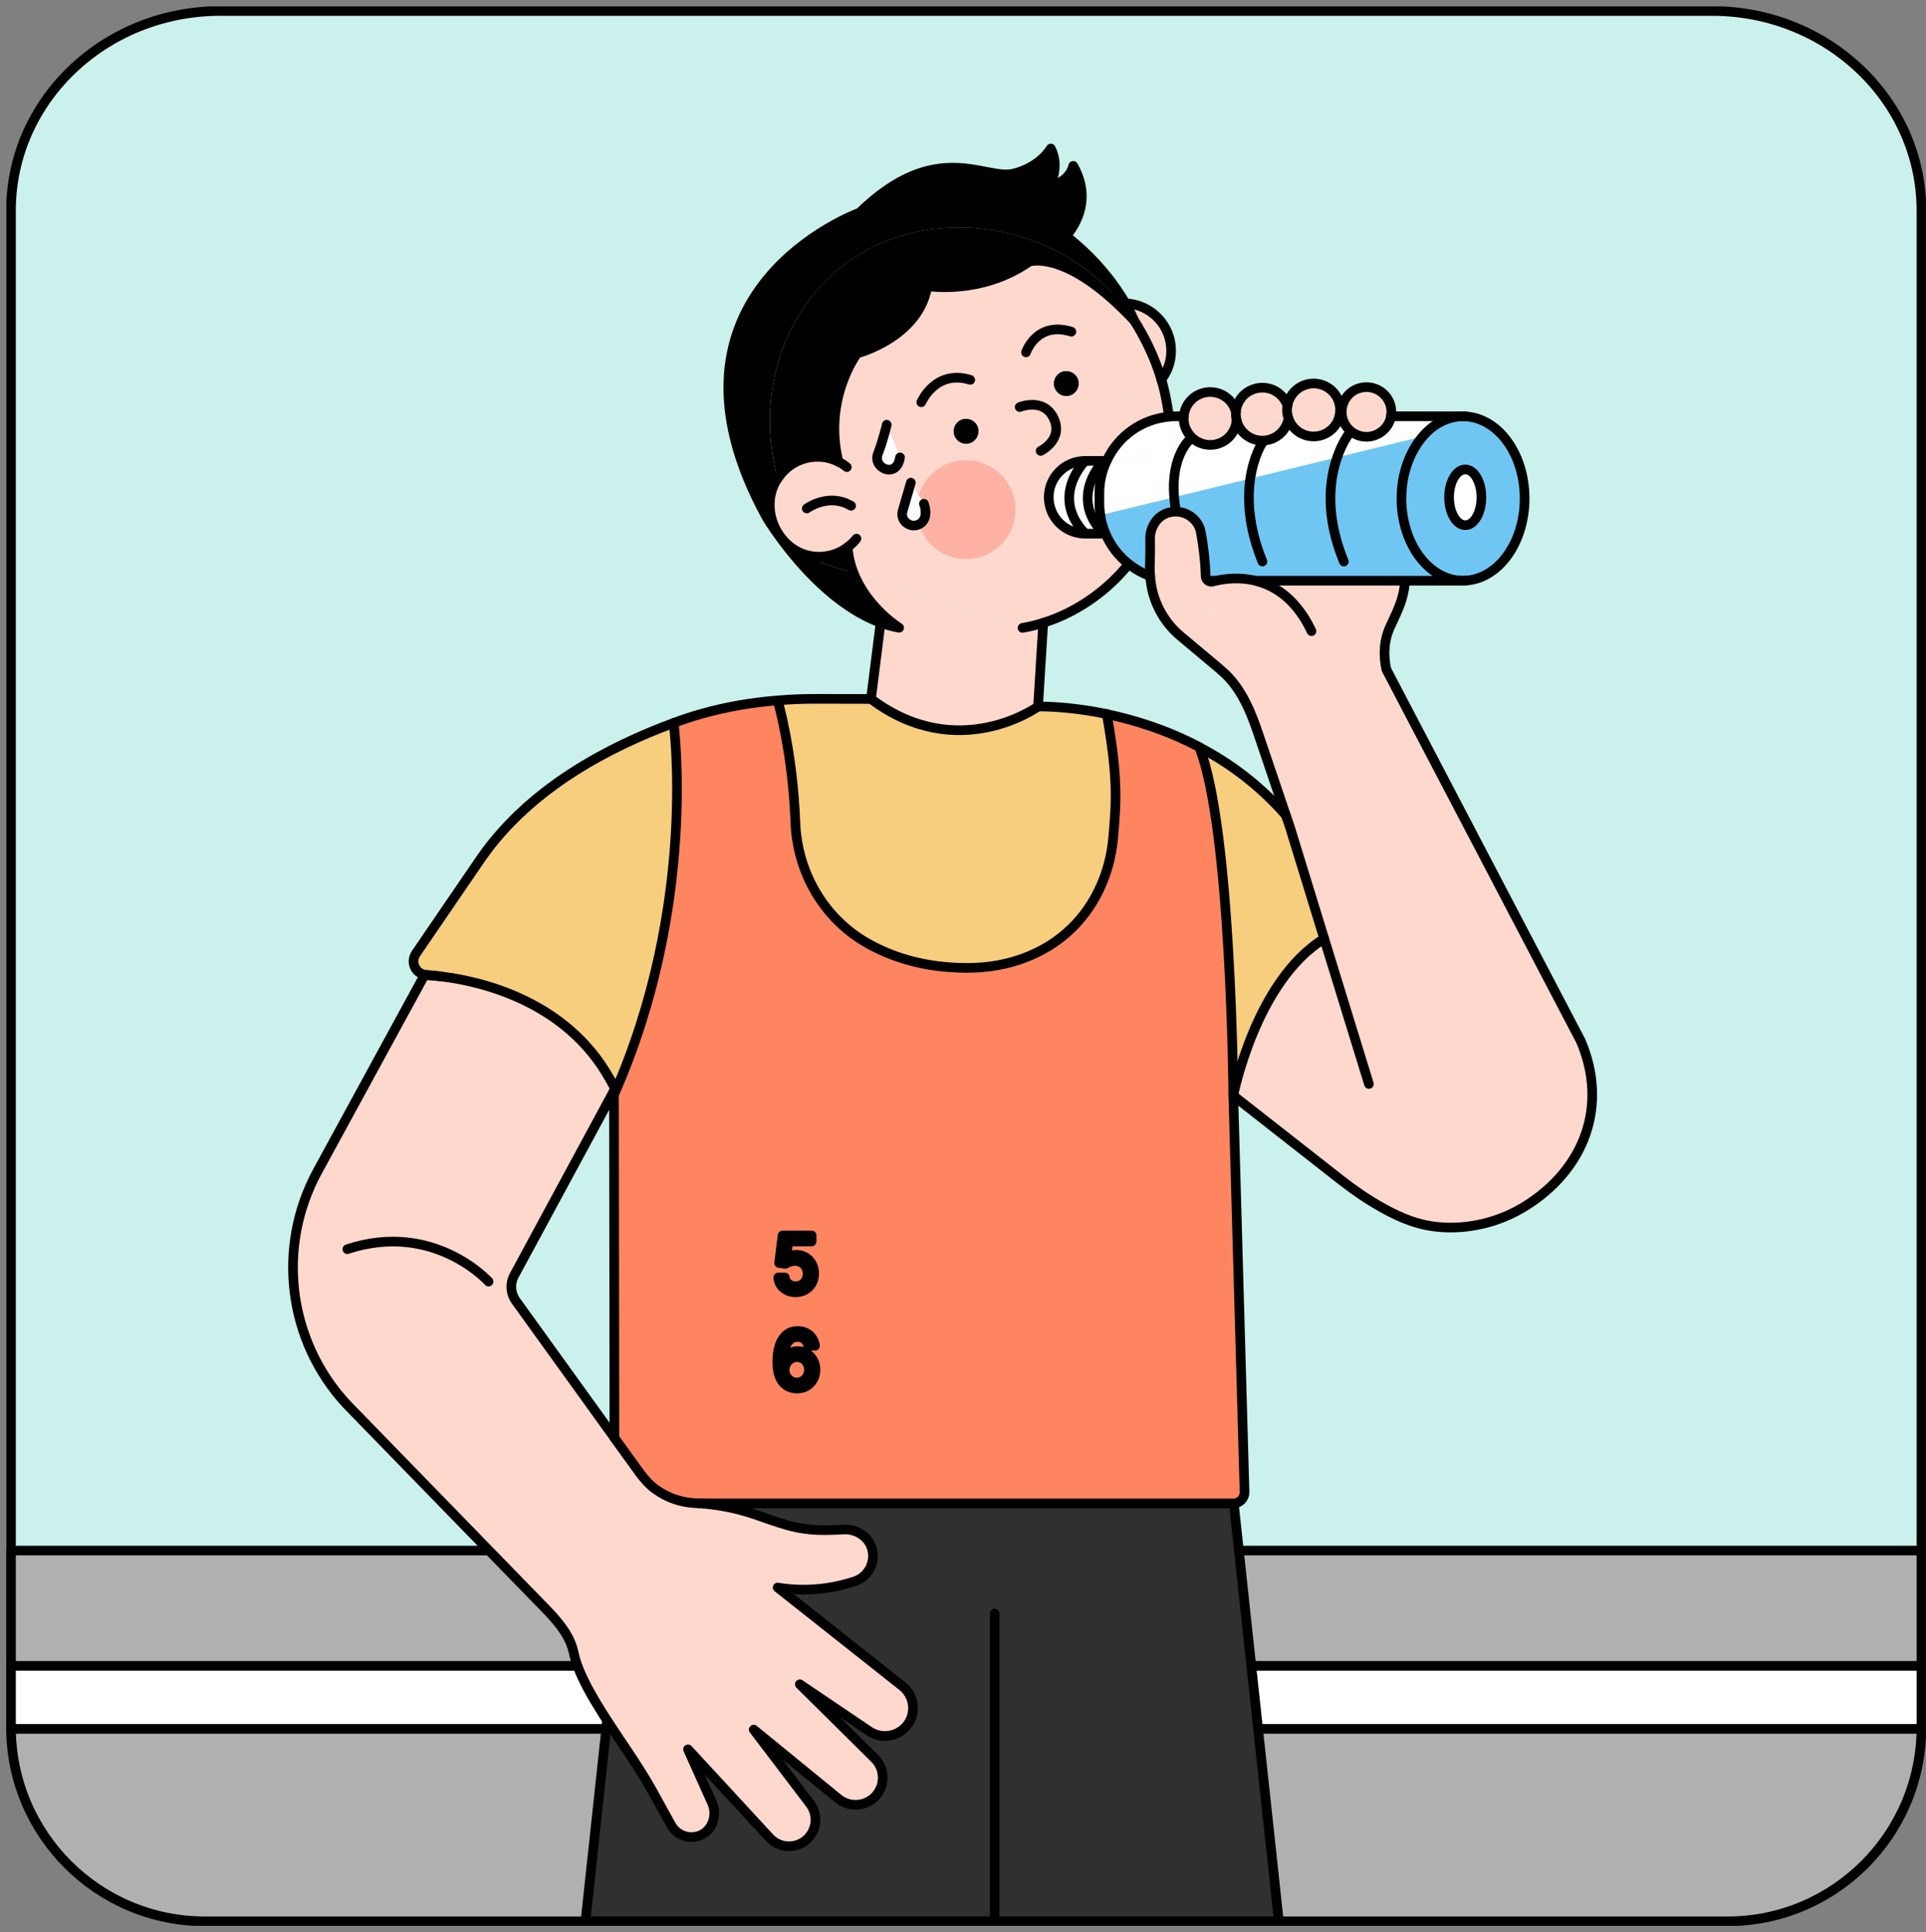 <svg width="300" height="301" viewBox="0 0 300 301" fill="none" xmlns="http://www.w3.org/2000/svg">
<rect x="0" y="0" width="300" height="301" fill="#808080" stroke="none"/>
<g clip-path="url(#clip0_102_7296)">
<path d="M299.287 40.689V268.18C299.287 285.364 284.693 299.287 266.687 299.287H34.313C16.316 299.287 1.713 285.364 1.713 268.18V32.801C1.713 15.636 16.306 1.713 34.313 1.713H266.687C284.684 1.713 299.287 15.636 299.287 32.801V40.689Z" fill="#CAF1EB"/>
<path d="M299.287 40.689V268.18C299.287 285.364 284.693 299.287 266.687 299.287H34.313C16.316 299.287 1.713 285.364 1.713 268.18V32.801C1.713 15.636 16.306 1.713 34.313 1.713H266.687C284.684 1.713 299.287 15.636 299.287 32.801V40.689Z" stroke="black" stroke-width="1.5" stroke-linecap="round" stroke-linejoin="round"/>
<path d="M1.713 241.54H299.287V269.083C299.287 285.763 285.739 299.297 269.064 299.297H31.936C15.251 299.297 1.713 285.753 1.713 269.083V241.54Z" fill="#B0B0B0" stroke="black" stroke-width="1.5" stroke-linecap="round" stroke-linejoin="round"/>
<path d="M299.287 259.503H1.713V269.321H299.287V259.503Z" fill="white" stroke="black" stroke-width="1.5" stroke-linecap="round" stroke-linejoin="round"/>
<path d="M199.196 299.287H91.194L98.211 234.193H192.179L199.196 299.287Z" fill="#303030" stroke="black" stroke-width="1.5" stroke-linecap="round" stroke-linejoin="round"/>
<path d="M154.93 251.358V299.287" stroke="black" stroke-width="1.5" stroke-linecap="round" stroke-linejoin="round"/>
<path d="M186.798 116.39C191.818 128.945 192.093 170.677 192.093 170.677L193.843 232.435C193.843 233.414 193.073 234.184 192.103 234.184H108.991C108.763 234.165 108.554 234.165 108.345 234.146C106.101 234.06 103.962 233.3 102.175 232.026C101.176 231.323 100.368 230.392 99.646 229.432L95.7 223.967V223.948L95.634 170.554C108.782 140.853 104.932 112.616 104.932 112.616C106.339 112.094 107.755 111.637 109.21 111.21C113.098 110.107 117.101 109.423 121.132 109.109C121.132 109.109 123.48 117.083 123.889 128.127C124.174 135.74 128.167 142.821 134.727 146.708C138.673 149.036 143.883 150.775 150.671 150.775C157.459 150.775 162.593 148.371 165.996 145.444C170.36 141.69 172.889 136.244 173.393 130.503C173.916 124.649 174.125 121.056 172.395 111.219C176.625 112.113 181.693 113.652 186.807 116.352V116.371L186.798 116.39Z" fill="#FF8561"/>
<path d="M135.668 108.881C149.254 119.098 161.69 110.06 161.69 110.06C161.69 110.06 166.11 109.917 172.385 111.238C174.125 121.075 173.906 124.668 173.383 130.522C172.88 136.253 170.351 141.709 165.987 145.463C162.583 148.39 157.659 150.795 150.661 150.795C143.664 150.795 138.663 149.055 134.718 146.727C128.158 142.84 124.165 135.75 123.88 128.146C123.48 117.102 121.123 109.128 121.123 109.128C123.138 108.957 125.173 108.881 127.207 108.881L135.659 108.9L135.668 108.881Z" fill="#F7CD7E"/>
<path d="M230.75 77.47C230.75 79.875 229.628 81.814 228.24 81.814V73.117C229.628 73.117 230.75 75.066 230.75 77.461V77.47Z" fill="white"/>
<path d="M228.24 90.443V90.462H227.888C228.012 90.462 228.116 90.462 228.24 90.443Z" fill="white"/>
<path d="M228.24 64.868C228.116 64.849 228.012 64.849 227.888 64.849H228.24V64.868Z" fill="white"/>
<path d="M228.24 81.823C226.852 81.823 225.711 79.875 225.711 77.48C225.711 75.085 226.852 73.136 228.24 73.136V81.832V81.823Z" fill="white"/>
<path d="M224.465 191.178C224.941 191.216 225.416 191.235 225.901 191.235C225.426 191.235 224.941 191.216 224.465 191.178Z" fill="#FFD8CD"/>
<path d="M224.466 191.178C219.712 190.883 215.063 189.039 211.317 185.741L208.864 183.812C210.88 185.39 212.981 186.844 215.215 188.089C218.409 189.876 221.195 190.95 224.475 191.178H224.466Z" fill="#FFD8CD"/>
<path d="M214.968 64.849H216.651C216.613 65.077 216.565 65.324 216.479 65.552C215.985 65.267 215.5 65.048 214.968 64.849Z" fill="#FFD8CD"/>
<path d="M210.547 64.222L208.988 64.345C208.921 62.853 209.72 61.399 211.146 60.696C213.076 59.764 215.386 60.553 216.337 62.482C216.708 63.233 216.793 64.06 216.651 64.849H214.968C213.599 64.326 212.106 64.098 210.547 64.222Z" fill="#FFD8CD"/>
<path d="M221.594 68.004L208.284 71.245C209.14 68.755 210.214 67.443 210.214 67.443L210.404 67.177C211.526 68.09 213.142 68.337 214.521 67.652C215.453 67.196 216.118 66.445 216.47 65.552C216.555 65.324 216.612 65.077 216.641 64.849H227.878C225.454 64.849 223.248 66.037 221.585 68.004H221.594Z" fill="white"/>
<path d="M209.035 64.849H214.958C215.481 65.039 215.975 65.267 216.47 65.552C216.118 66.445 215.452 67.196 214.521 67.652C213.133 68.337 211.526 68.09 210.404 67.177C209.986 66.826 209.615 66.388 209.368 65.866C209.206 65.552 209.083 65.2 209.035 64.849Z" fill="#FFD8CD"/>
<path d="M214.968 64.849H209.045C209.007 64.687 208.988 64.516 208.988 64.345L210.547 64.221C212.106 64.098 213.599 64.326 214.968 64.849Z" fill="#FFD8CD"/>
<path d="M202.323 64.849L208.722 64.355C208.703 64.516 208.665 64.668 208.636 64.849H202.323Z" fill="#FFD8CD"/>
<path d="M200.726 64.849H202.323L200.726 64.972V64.849Z" fill="#FFD8CD"/>
<path d="M202.324 64.849H200.726C200.793 64.307 200.726 63.746 200.555 63.204C200.764 61.94 201.572 60.781 202.818 60.173C204.871 59.175 207.343 60.03 208.342 62.064C208.693 62.796 208.836 63.604 208.731 64.364L202.333 64.858L202.324 64.849Z" fill="#FFD8CD"/>
<path d="M200.726 64.972L202.323 64.849H208.636C208.351 66.008 207.581 67.025 206.431 67.586C204.377 68.584 201.905 67.728 200.907 65.695C200.821 65.523 200.764 65.343 200.698 65.191C200.717 65.134 200.736 65.067 200.736 64.982L200.726 64.972Z" fill="#FFD8CD"/>
<path d="M200.726 64.972C200.726 65.058 200.707 65.134 200.688 65.181C200.669 65.115 200.65 65.058 200.631 64.972H200.716H200.726Z" fill="#FFD8CD"/>
<path d="M200.546 63.205C200.717 63.746 200.793 64.307 200.717 64.849H200.593C200.451 64.307 200.432 63.727 200.536 63.205H200.546Z" fill="#FFD8CD"/>
<path d="M200.726 64.849V64.972H200.641C200.641 64.972 200.622 64.887 200.603 64.849H200.726Z" fill="#FFD8CD"/>
<path d="M196.638 68.935L196.619 68.641C197.237 68.641 197.845 68.498 198.425 68.223C199.671 67.605 200.479 66.455 200.688 65.191C200.754 65.352 200.811 65.523 200.897 65.695C201.895 67.728 204.367 68.584 206.421 67.586C207.581 67.025 208.351 66.008 208.626 64.849H209.026C209.083 65.2 209.197 65.552 209.358 65.866C209.606 66.388 209.976 66.826 210.395 67.177L210.204 67.443C210.204 67.443 209.13 68.755 208.275 71.245L194.736 74.562C195.278 70.931 196.628 68.935 196.628 68.935H196.638Z" fill="white"/>
<path d="M192.502 64.164C192.626 62.758 193.453 61.446 194.813 60.8C196.866 59.802 199.338 60.638 200.336 62.691C200.422 62.862 200.498 63.024 200.545 63.195C200.441 63.718 200.46 64.297 200.603 64.839H192.626C192.607 64.63 192.569 64.402 192.521 64.174L192.502 64.155V64.164Z" fill="#FFD8CD"/>
<path d="M179.563 92.287C181.636 94.34 184.545 95.5 187.663 95.252L201.601 94.178C199.728 92.059 197.598 90.966 195.621 90.462H218.837V90.757C218.609 93.209 217.906 94.72 216.594 97.505C215.576 99.605 215.434 102.01 215.947 104.291L246.227 162.162C250.525 172.207 246.845 182.13 237.566 187.899C233.973 190.123 229.923 191.225 225.901 191.225C225.407 191.225 224.941 191.206 224.466 191.168C221.186 190.94 218.4 189.876 215.206 188.079C212.981 186.834 210.87 185.38 208.855 183.802L192.094 170.668C192.094 170.668 195.564 152.79 206.259 146.233L200.897 128.774L200.279 126.968L196.277 115.154C195.117 111.647 193.643 107.513 190.649 104.795C190.335 104.51 190.031 104.234 189.736 103.987L183.917 99.111C181.759 97.324 180.267 94.92 179.554 92.278L179.563 92.287Z" fill="#FFD8CD"/>
<path d="M195.621 90.462H189.27C190.725 90.13 193.073 89.816 195.621 90.462Z" fill="#FFD8CD"/>
<path d="M196.619 68.641C195.098 68.641 193.624 67.785 192.902 66.312C192.797 66.084 192.712 65.837 192.636 65.59L200.631 64.972C200.65 65.058 200.669 65.115 200.688 65.181C200.479 66.445 199.671 67.605 198.426 68.213C197.846 68.498 197.237 68.631 196.619 68.631V68.641Z" fill="#FFD8CD"/>
<path d="M192.626 64.849H200.602C200.602 64.849 200.622 64.934 200.641 64.972L192.645 65.59C192.645 65.59 192.626 65.552 192.626 65.523V65.504C192.645 65.295 192.645 65.086 192.626 64.858V64.849Z" fill="#FFD8CD"/>
<path d="M192.626 65.514C192.626 65.514 192.626 65.572 192.645 65.581H192.607C192.607 65.581 192.626 65.543 192.626 65.514Z" fill="white"/>
<path d="M192.626 65.495C192.569 65.286 192.54 65.077 192.521 64.849H192.626C192.645 65.077 192.645 65.286 192.626 65.495Z" fill="#FFD8CD"/>
<path d="M192.522 64.183C192.579 64.411 192.607 64.639 192.626 64.849H192.522C192.503 64.621 192.503 64.392 192.522 64.183Z" fill="#FFD8CD"/>
<path d="M192.093 170.677C192.093 170.677 191.808 128.935 186.798 116.39C191.466 118.823 196.143 122.244 200.279 126.977L200.897 128.783L206.259 146.242C195.563 152.8 192.093 170.677 192.093 170.677Z" fill="#F7CD7E"/>
<path d="M192.521 64.849H184.402C184.507 63.442 185.353 62.149 186.703 61.484C188.757 60.486 191.228 61.342 192.227 63.376C192.35 63.642 192.436 63.898 192.512 64.164L192.531 64.183C192.512 64.392 192.512 64.621 192.531 64.849H192.521Z" fill="#FFD8CD"/>
<path d="M185.429 66.151L192.597 65.59C192.474 66.959 191.637 68.251 190.297 68.907C188.262 69.905 185.79 69.05 184.792 66.997C184.668 66.769 184.583 66.502 184.507 66.265C184.802 66.208 185.106 66.179 185.42 66.16L185.429 66.151Z" fill="#FFD8CD"/>
<path d="M184.402 64.849H192.522C192.541 65.077 192.579 65.286 192.626 65.495V65.514C192.626 65.514 192.626 65.571 192.607 65.58L185.439 66.141C185.125 66.16 184.821 66.198 184.526 66.246C184.402 65.77 184.355 65.295 184.402 64.839V64.849Z" fill="#FFD8CD"/>
<path d="M187.663 95.243C184.545 95.49 181.626 94.331 179.563 92.278C179.354 91.432 179.212 90.595 179.164 89.721C180.429 90.196 181.817 90.453 183.252 90.453H188.234C188.424 90.576 188.633 90.614 188.861 90.557C188.985 90.519 189.09 90.491 189.232 90.453H195.63C197.608 90.957 199.738 92.049 201.61 94.169L187.673 95.243H187.663Z" fill="#FFD8CD"/>
<path d="M181.455 76.406C182.311 72.728 182.558 68.831 182.073 64.925C182.463 64.868 182.843 64.858 183.252 64.858H184.412C184.355 65.314 184.412 65.79 184.535 66.265C184.602 66.512 184.697 66.769 184.821 66.997C185.819 69.049 188.291 69.905 190.325 68.907C191.656 68.261 192.502 66.959 192.626 65.59H192.664C192.73 65.837 192.826 66.084 192.93 66.312C193.653 67.785 195.126 68.641 196.647 68.641L196.666 68.935C196.666 68.935 195.316 70.931 194.775 74.562L182.919 77.451L181.075 77.907C181.236 77.413 181.36 76.909 181.474 76.396L181.455 76.406Z" fill="white"/>
<path d="M172.385 71.796C174.106 68.023 177.747 65.324 182.064 64.925C182.558 68.831 182.311 72.728 181.446 76.406C181.322 76.909 181.198 77.423 181.046 77.917L179.154 78.373V71.796H172.385Z" fill="white"/>
<path d="M180.913 80.36C181.084 80.217 181.284 80.112 181.493 80.027C181.512 80.008 181.55 80.008 181.56 79.989C181.731 79.922 181.912 79.846 182.102 79.818C182.102 79.818 182.114 79.811 182.14 79.799C182.301 79.761 182.472 79.732 182.634 79.713C182.796 79.694 182.948 79.675 183.109 79.675H183.176C183.176 79.675 183.233 79.675 183.262 79.694C183.423 79.675 183.575 79.694 183.737 79.732C185.03 79.922 186.161 80.768 186.722 81.909C186.884 82.241 186.988 82.612 187.055 82.983C187.388 84.826 187.72 87.26 187.787 89.75C187.806 90.082 187.977 90.348 188.224 90.472H183.243C181.807 90.472 180.419 90.206 179.154 89.74C179.097 89.284 179.088 88.828 179.097 88.353C179.135 86.917 179.164 85.368 179.135 83.886V83.762C179.135 83.591 179.154 83.41 179.174 83.239C179.335 82.26 179.791 81.348 180.505 80.683C180.524 80.683 180.524 80.664 180.524 80.664C180.647 80.578 180.771 80.474 180.894 80.379H180.913V80.36Z" fill="#FFD8CD"/>
<path d="M180.504 80.664C179.782 81.329 179.325 82.241 179.173 83.22C179.192 82.926 179.259 82.64 179.344 82.365C179.344 82.346 179.363 82.327 179.363 82.308C179.43 82.118 179.525 81.937 179.611 81.766C179.858 81.329 180.153 80.958 180.504 80.664Z" fill="#FFD8CD"/>
<path d="M179.155 71.796V78.373L171.406 80.264C171.302 79.685 171.245 79.086 171.245 78.478V76.843C171.245 75.037 171.644 73.336 172.385 71.796H179.155Z" fill="white"/>
<path d="M179.154 82.717V83.135H178.926C179.012 82.992 179.088 82.85 179.154 82.717Z" fill="white"/>
<path d="M175.294 47.247C179.297 47.409 182.463 50.697 182.415 54.736C182.396 56.38 181.835 57.892 180.894 59.118C180.39 57.398 179.715 55.677 178.917 53.995C178.232 52.56 177.481 51.191 176.654 49.908L176.635 49.889C176.578 49.728 176.179 48.73 175.304 47.237L175.294 47.247Z" fill="#FFD8CD"/>
<path d="M175.123 47.228C175.18 47.228 175.247 47.228 175.294 47.247C176.169 48.739 176.578 49.737 176.625 49.899C176.521 49.737 176.416 49.566 176.312 49.404C175.808 48.654 175.275 47.931 174.676 47.247C174.838 47.228 174.971 47.228 175.114 47.228H175.123Z" fill="black"/>
<path d="M176.635 49.899C175.741 48.939 174.867 48.074 174.04 47.304C174.249 47.266 174.477 47.247 174.686 47.247C175.285 47.931 175.808 48.654 176.321 49.404C176.426 49.566 176.53 49.737 176.635 49.899Z" fill="black"/>
<path d="M178.907 53.995C179.715 55.677 180.381 57.398 180.885 59.118C179.516 60.905 177.358 62.064 174.924 62.026L167.632 54.527C167.689 50.83 170.455 47.779 174.03 47.304C174.857 48.074 175.732 48.939 176.626 49.899L176.645 49.918C177.472 51.201 178.223 52.569 178.907 54.005V53.995Z" fill="#FFD8CD"/>
<path d="M228.24 64.868C228.116 64.849 228.012 64.849 227.888 64.849C225.464 64.849 223.258 66.037 221.595 68.004L208.284 71.245L194.746 74.562L182.891 77.451L181.047 77.907L179.155 78.364L171.406 80.255C171.53 81.272 171.806 82.232 172.195 83.135C172.984 85.007 174.23 86.623 175.808 87.868C176.806 88.656 177.928 89.303 179.155 89.73C179.098 89.274 179.088 88.818 179.098 88.343C179.136 86.908 179.164 85.359 179.136 83.876V83.752C179.136 83.581 179.155 83.401 179.174 83.23C179.193 82.935 179.259 82.65 179.345 82.374C179.345 82.355 179.364 82.336 179.364 82.317C179.43 82.127 179.525 81.947 179.611 81.775C179.858 81.338 180.153 80.968 180.505 80.673C180.524 80.673 180.524 80.654 180.524 80.654C180.647 80.569 180.771 80.464 180.894 80.369H180.913C181.085 80.226 181.284 80.122 181.493 80.036C181.512 80.017 181.55 80.017 181.56 79.998C181.731 79.932 181.912 79.856 182.102 79.827C182.102 79.827 182.114 79.821 182.14 79.808C182.301 79.77 182.473 79.742 182.634 79.723C182.796 79.704 182.948 79.685 183.11 79.685H183.176C183.176 79.685 183.233 79.685 183.262 79.704C183.423 79.685 183.575 79.704 183.737 79.742C185.03 79.932 186.161 80.778 186.722 81.918C186.884 82.251 186.988 82.621 187.055 82.992C187.388 84.836 187.721 87.269 187.787 89.759C187.806 90.092 187.977 90.358 188.224 90.481H189.28C190.734 90.149 193.083 89.835 195.63 90.481H227.898C228.021 90.481 228.126 90.481 228.25 90.462C233.383 90.215 237.49 84.589 237.49 77.67C237.49 70.751 233.383 65.134 228.25 64.887L228.24 64.868ZM179.155 83.135H178.926C179.012 82.992 179.088 82.85 179.155 82.716V83.135ZM228.24 81.823C226.852 81.823 225.711 79.875 225.711 77.48C225.711 75.085 226.852 73.136 228.24 73.136C229.628 73.136 230.75 75.085 230.75 77.48C230.75 79.875 229.628 81.823 228.24 81.823Z" fill="#70C6F3"/>
<path d="M171.91 83.135C166.301 77.299 171.91 71.796 171.91 71.796H172.385C171.653 73.336 171.244 75.037 171.244 76.843V78.478C171.244 79.095 171.302 79.685 171.406 80.264C171.53 81.281 171.805 82.241 172.195 83.135H171.91Z" fill="white"/>
<path d="M169.039 83.135C163.43 77.299 169.039 71.796 169.039 71.796H171.91C171.91 71.796 166.301 77.299 171.91 83.135H169.039Z" fill="white"/>
<path d="M163.392 78.05C163.373 77.86 163.354 77.66 163.354 77.47C163.354 75.892 163.981 74.486 165.017 73.459C166.035 72.423 167.47 71.796 169.029 71.796C169.029 71.796 163.42 77.299 169.029 83.135C166.082 83.135 163.667 80.911 163.382 78.05H163.392Z" fill="white"/>
<path d="M166.938 61.522C165.958 61.997 164.779 61.579 164.323 60.591C163.848 59.612 164.266 58.452 165.236 57.977C166.215 57.521 167.394 57.92 167.869 58.909C168.326 59.888 167.907 61.047 166.938 61.522Z" fill="black"/>
<path d="M150.481 87.117C147.011 87.117 144.082 84.836 143.094 81.7C143.284 81.633 143.484 81.49 143.655 81.3C144.615 80.264 143.902 78.478 143.902 78.478L143.075 77.147C144.035 73.954 146.982 71.663 150.471 71.663C154.474 71.663 157.763 74.695 158.172 78.601C158.191 78.867 158.21 79.124 158.21 79.39C158.21 83.648 154.74 87.117 150.481 87.117Z" fill="#FFB2A4"/>
<path d="M151.327 68.955C150.347 69.43 149.169 69.012 148.712 68.023C148.237 67.044 148.655 65.885 149.625 65.409C150.604 64.953 151.783 65.353 152.258 66.341C152.715 67.32 152.296 68.479 151.327 68.955Z" fill="black"/>
<path d="M164.323 60.591C164.78 61.57 165.958 61.998 166.938 61.522C167.898 61.047 168.326 59.888 167.869 58.909C167.394 57.93 166.225 57.521 165.236 57.977C164.276 58.453 163.848 59.612 164.323 60.591ZM148.712 68.023C149.169 69.002 150.348 69.43 151.327 68.955C152.287 68.479 152.715 67.32 152.259 66.341C151.783 65.362 150.614 64.953 149.625 65.409C148.665 65.885 148.237 67.044 148.712 68.023ZM182.064 64.925C177.747 65.324 174.106 68.023 172.385 71.796H169.039C167.48 71.796 166.044 72.424 165.027 73.46C163.99 74.496 163.363 75.893 163.363 77.47C163.363 77.66 163.382 77.86 163.401 78.05L158.191 78.592C157.792 74.686 154.493 71.654 150.49 71.654C147.001 71.654 144.054 73.954 143.094 77.138L141.886 75.189L138.502 73.174C139.253 73.174 139.994 72.633 140.204 71.264L138.131 66.16C138.131 66.16 137.637 68.384 136.743 70.732C136.6 71.084 136.6 71.416 136.657 71.711L131.904 72.766C131.505 72.433 131.058 72.167 130.611 71.939C128.187 62.074 133.52 55.041 133.52 55.041C133.52 55.041 143.113 52.569 144.463 44.557C144.463 44.557 152.877 45.974 160.302 40.756C160.302 40.756 165.198 39.007 174.049 47.295C170.474 47.77 167.698 50.821 167.651 54.518L174.943 62.017C177.377 62.055 179.535 60.895 180.904 59.108C181.198 60.106 181.446 61.104 181.636 62.121C181.826 63.053 181.988 63.984 182.073 64.906L182.064 64.925Z" fill="#FFD8CD"/>
<path d="M143.664 81.291C143.493 81.481 143.293 81.624 143.103 81.69C142.875 80.958 142.751 80.179 142.751 79.381C142.751 78.582 142.875 77.841 143.084 77.138L143.911 78.468C143.911 78.468 144.634 80.255 143.664 81.291Z" fill="white"/>
<path d="M140.593 79.609C141.192 77.594 141.877 75.189 141.877 75.189L143.084 77.138C142.875 77.841 142.751 78.592 142.751 79.38C142.751 80.169 142.875 80.958 143.103 81.69C141.791 82.336 140.156 81.091 140.593 79.609Z" fill="white"/>
<path d="M138.492 73.174C137.684 73.174 136.848 72.557 136.648 71.72C136.591 71.426 136.591 71.093 136.734 70.741C137.627 68.394 138.122 66.17 138.122 66.17L140.194 71.274C139.985 72.642 139.243 73.184 138.492 73.184V73.174Z" fill="white"/>
<path d="M131.894 72.775L136.648 71.72C136.838 72.566 137.684 73.174 138.492 73.174L141.877 75.189C141.877 75.189 141.192 77.594 140.593 79.609C140.156 81.101 141.781 82.346 143.103 81.69C144.082 84.826 147.01 87.107 150.49 87.107C154.749 87.107 158.219 83.638 158.219 79.38C158.219 79.114 158.2 78.858 158.181 78.592L163.391 78.05C163.676 80.911 166.091 83.135 169.039 83.135H172.195C172.984 85.007 174.229 86.623 175.808 87.868C173.279 91.004 170.094 93.58 166.443 95.424C165.236 96.041 163.905 96.583 162.498 97.02C161.461 97.353 160.396 97.619 159.275 97.809L132.968 89.303C132.474 88.058 132.141 86.708 132.037 85.235V85.216C132.541 84.864 132.997 84.408 133.406 83.904L131.894 72.775Z" fill="#FFD8CD"/>
<path d="M140.052 97.809C140.052 97.809 135.108 94.739 132.969 89.303L159.275 97.809C160.397 97.619 161.471 97.353 162.498 97.02L161.69 110.06C161.69 110.06 149.255 119.108 135.669 108.881L137.161 97.011C138.112 97.362 139.072 97.629 140.052 97.8V97.809Z" fill="#FFD8CD"/>
<path d="M95.073 168.225C95.368 168.786 95.548 169.404 95.577 170.031L80.061 198.743C79.377 200.073 79.557 201.67 80.499 202.849L95.701 223.957V223.976L99.646 229.441C100.369 230.401 101.167 231.333 102.175 232.036C103.962 233.319 106.101 234.07 108.345 234.155C108.554 234.174 108.763 234.174 108.992 234.193C111.378 234.355 114.515 234.821 118.004 236.056C122.901 237.776 124.983 238.546 130.173 238.318C130.364 238.318 130.82 238.299 131.381 238.261C133.501 238.137 135.536 239.525 135.906 241.625C136.068 242.538 135.925 243.469 135.536 244.258C135.06 245.209 134.205 245.978 133.13 246.34C130.345 247.252 126.047 248.126 121.132 247.299L127.15 252.052L140.546 262.658C142.333 264.065 142.742 266.621 141.477 268.494C140.232 270.338 137.827 270.927 135.897 269.967C135.726 269.881 135.583 269.796 135.402 269.682L124.583 262.373L136.258 273.93C137.855 275.527 137.922 278.102 136.382 279.785C135.089 281.191 133.016 281.524 131.362 280.697C131.096 280.554 130.839 280.402 130.592 280.203L117.405 269.435L126.171 280.973C127.607 282.864 127.169 285.563 125.211 286.894C123.946 287.749 122.34 287.825 121.037 287.16C120.6 286.951 120.21 286.637 119.858 286.266L107.166 272.504L110.922 280.868C111.834 282.94 110.817 285.497 108.621 286.057C107.746 286.285 106.852 286.181 106.082 285.791C105.455 285.478 104.903 284.964 104.542 284.318L101.671 279.11C99.342 274.899 96.442 271.012 93.885 266.945C92.468 264.683 90.082 260.843 89.378 257.545C88.855 255.055 87.401 253.164 85.433 251.063L53.917 218.664C44.837 208.798 43.04 194.247 49.458 182.462L66.114 151.906C66.114 151.906 67.094 151.925 68.71 152.097C68.776 152.116 68.871 152.135 68.938 152.135C75.564 153.114 86.07 156.468 94.598 167.455C94.74 167.626 94.864 167.845 94.969 168.035C95.007 168.092 95.035 168.159 95.054 168.206L95.073 168.225Z" fill="#FFD8CD"/>
<path d="M130.602 71.948C131.058 72.176 131.495 72.442 131.895 72.775L133.406 83.904C133.007 84.408 132.551 84.864 132.037 85.216L132.227 83.8L131.6 78.316L131.02 73.421C130.858 72.927 130.725 72.423 130.602 71.948Z" fill="#FFD8CD"/>
<path d="M130.601 71.948C127.34 70.314 123.233 71.302 121.132 74.543C117.13 59.907 123.214 44.529 136.334 38.294C149.017 32.259 165.531 35.985 174.686 47.257C174.477 47.257 174.249 47.276 174.039 47.313C165.188 39.026 160.292 40.775 160.292 40.775C152.877 46.002 144.453 44.576 144.453 44.576C143.103 52.588 133.51 55.059 133.51 55.059C133.51 55.059 128.177 62.092 130.601 71.958V71.948Z" fill="black"/>
<path d="M123.319 80.474C122.549 78.877 121.912 77.252 121.427 75.617C121.322 75.265 121.218 74.894 121.132 74.543C123.233 71.302 127.341 70.314 130.601 71.948C130.725 72.424 130.868 72.927 131.02 73.421L131.6 78.316L132.227 83.8L132.037 85.216V85.235C130.62 86.309 128.862 86.813 127.131 86.708H127.112C126.361 85.71 125.639 84.655 124.973 83.534C124.374 82.555 123.813 81.538 123.328 80.464L123.319 80.474Z" fill="#FFD8CD"/>
<path d="M127.882 87.659C127.616 87.345 127.379 87.041 127.131 86.708C128.871 86.813 130.62 86.309 132.037 85.235C132.142 86.708 132.474 88.058 132.969 89.303L127.882 87.659Z" fill="black"/>
<path d="M121.778 83.885C123.195 85.653 125.125 86.585 127.112 86.708H127.131C127.378 87.041 127.625 87.335 127.882 87.659L132.968 89.303C135.107 94.739 140.051 97.809 140.051 97.809C139.072 97.638 138.102 97.372 137.161 97.02C130.287 94.511 124.64 87.972 121.693 83.962L121.778 83.895V83.885Z" fill="black"/>
<path d="M120.809 82.412C119.649 80.169 119.544 77.394 120.742 75.151C120.866 74.942 120.989 74.733 121.132 74.533C121.218 74.885 121.322 75.256 121.427 75.607C121.921 77.242 122.549 78.867 123.319 80.464C123.813 81.538 124.374 82.545 124.963 83.534C125.629 84.655 126.351 85.71 127.102 86.708C125.125 86.585 123.195 85.653 121.769 83.885C121.417 83.448 121.084 82.954 120.809 82.412Z" fill="#FFD8CD"/>
<path d="M120.743 75.161C119.554 77.404 119.659 80.179 120.809 82.422C121.094 82.964 121.427 83.458 121.769 83.895L121.684 83.962C120.229 81.994 119.421 80.635 119.421 80.635C100.045 45.384 133.891 33.143 133.891 33.143C145.889 21.481 153.371 28.163 157.877 27.06C162.051 26.043 163.667 23.154 163.667 23.154C165.179 26.081 163.458 28.961 163.458 28.961C166.7 28.381 167.156 25.863 167.156 25.863C170.731 32.069 166.016 36.783 166.016 36.783C170.874 40.537 173.783 44.652 175.295 47.266C175.238 47.247 175.171 47.247 175.123 47.247C174.981 47.247 174.838 47.247 174.686 47.266C165.531 35.994 149.017 32.278 136.334 38.304C123.214 44.548 117.13 59.916 121.132 74.552C120.99 74.743 120.866 74.952 120.743 75.17V75.161Z" fill="black"/>
<path d="M94.987 168.054C88.161 155.851 74.785 152.895 68.966 152.154C68.9 152.154 68.805 152.135 68.738 152.116C67.883 152.011 67.094 151.926 66.39 151.869C64.745 151.745 63.861 149.901 64.793 148.542L75.051 133.535C82.733 122.577 95.092 116.247 104.932 112.626C104.932 112.626 108.792 140.863 95.634 170.563C95.634 170.392 95.615 170.212 95.577 170.04L95.805 169.641C95.577 169.166 95.33 168.691 95.073 168.235C95.054 168.178 95.016 168.111 94.987 168.064V168.054Z" fill="#F7CD7E"/>
<path d="M95.073 168.225C95.339 168.681 95.577 169.156 95.805 169.632L95.577 170.031C95.539 169.404 95.368 168.786 95.073 168.225Z" fill="#FFD8CD"/>
<path d="M68.957 152.154C74.775 152.886 88.161 155.851 94.978 168.054C94.873 167.864 94.75 167.655 94.607 167.474C86.089 156.478 75.583 153.133 68.947 152.154H68.957Z" fill="#FFD8CD"/>
<path d="M180.894 59.118C181.845 57.892 182.406 56.38 182.415 54.736C182.472 50.707 179.297 47.409 175.294 47.247" stroke="black" stroke-width="1.5" stroke-linecap="round" stroke-linejoin="round"/>
<path d="M175.808 87.868C173.279 91.004 170.094 93.58 166.443 95.424C165.236 96.041 163.905 96.583 162.498 97.02C161.462 97.353 160.397 97.619 159.275 97.809" stroke="black" stroke-width="1.5" stroke-linecap="round" stroke-linejoin="round"/>
<path d="M180.894 59.118C181.189 60.116 181.436 61.114 181.626 62.13C181.816 63.062 181.978 63.993 182.063 64.915" stroke="black" stroke-width="1.5" stroke-linecap="round" stroke-linejoin="round"/>
<path d="M158.828 63.413C158.828 63.413 162.564 61.874 164.124 65.162C165.702 68.479 162.089 70.247 162.089 70.247" stroke="black" stroke-width="1.5" stroke-linecap="round" stroke-linejoin="round"/>
<path d="M176.635 49.899C176.578 49.737 176.179 48.739 175.304 47.247C173.792 44.633 170.883 40.518 166.025 36.764C166.025 36.764 170.74 32.05 167.166 25.844C167.166 25.844 166.709 28.372 163.467 28.942C163.467 28.942 165.188 26.072 163.677 23.135C163.677 23.135 162.06 26.024 157.887 27.041C153.38 28.144 145.889 21.462 133.9 33.124C133.9 33.124 100.055 45.356 119.43 80.616C119.43 80.616 120.238 81.985 121.693 83.942C124.64 87.953 130.287 94.492 137.161 97.001C138.112 97.353 139.072 97.619 140.051 97.79C140.051 97.79 135.108 94.72 132.968 89.284C132.474 88.039 132.141 86.689 132.037 85.216" stroke="black" stroke-width="1.5" stroke-linecap="round" stroke-linejoin="round"/>
<path d="M130.601 71.948C128.177 62.083 133.51 55.05 133.51 55.05C133.51 55.05 143.103 52.579 144.453 44.567C144.453 44.567 152.867 45.983 160.292 40.765C160.292 40.765 165.188 39.016 174.039 47.304C174.866 48.074 175.741 48.939 176.635 49.899L176.654 49.918C177.481 51.201 178.232 52.569 178.916 54.004C179.725 55.687 180.39 57.407 180.894 59.127" stroke="black" stroke-width="1.5" stroke-linecap="round" stroke-linejoin="round"/>
<path d="M133.406 83.904C133.007 84.408 132.55 84.864 132.037 85.216V85.235C130.62 86.309 128.862 86.813 127.131 86.708H127.112C125.135 86.585 123.205 85.653 121.779 83.885C121.427 83.448 121.094 82.954 120.819 82.412C119.659 80.169 119.554 77.394 120.752 75.151C120.876 74.942 120.999 74.733 121.142 74.533C123.243 71.293 127.35 70.304 130.611 71.939C131.067 72.167 131.505 72.433 131.904 72.766" stroke="black" stroke-width="1.5" stroke-linecap="round" stroke-linejoin="round"/>
<path d="M125.667 79.21C125.667 79.21 128.434 77.157 131.59 78.316C131.904 78.44 132.236 78.601 132.569 78.791" stroke="black" stroke-width="1.5" stroke-linecap="round" stroke-linejoin="round"/>
<path d="M143.502 62.663C143.502 62.663 145.699 57.492 151.127 59.175" stroke="black" stroke-width="1.5" stroke-linecap="round" stroke-linejoin="round"/>
<path d="M159.817 54.888C159.817 54.888 161.433 49.994 166.881 51.666" stroke="black" stroke-width="1.5" stroke-linecap="round" stroke-linejoin="round"/>
<path d="M162.498 97.02L161.69 110.06C161.69 110.06 149.254 119.108 135.668 108.881L137.161 97.011" stroke="black" stroke-width="1.5" stroke-linecap="round" stroke-linejoin="round"/>
<path d="M172.195 83.135H169.039C166.092 83.135 163.677 80.911 163.392 78.05C163.373 77.86 163.354 77.66 163.354 77.47C163.354 75.892 163.981 74.486 165.017 73.459C166.035 72.423 167.47 71.796 169.029 71.796H172.376" stroke="black" stroke-width="1.5" stroke-linecap="round" stroke-linejoin="round"/>
<path d="M216.65 64.849H227.888H228.24V64.868" stroke="black" stroke-width="1.5" stroke-linecap="round" stroke-linejoin="round"/>
<path d="M208.636 64.849H209.036" stroke="black" stroke-width="1.5" stroke-linecap="round" stroke-linejoin="round"/>
<path d="M179.155 89.721C177.928 89.303 176.806 88.647 175.808 87.858C174.23 86.613 172.984 84.997 172.195 83.125C171.806 82.232 171.53 81.262 171.406 80.255C171.302 79.675 171.245 79.076 171.245 78.468V76.833C171.245 75.028 171.644 73.326 172.385 71.787C174.106 68.013 177.748 65.314 182.064 64.915C182.454 64.858 182.834 64.849 183.243 64.849H184.403" stroke="black" stroke-width="1.5" stroke-linecap="round" stroke-linejoin="round"/>
<path d="M189.222 90.462H188.224" stroke="black" stroke-width="1.5" stroke-linecap="round" stroke-linejoin="round"/>
<path d="M228.24 90.443V90.462H227.888H218.837H195.621" stroke="black" stroke-width="1.5" stroke-linecap="round" stroke-linejoin="round"/>
<path d="M228.24 64.868C233.374 65.115 237.481 70.741 237.481 77.651C237.481 84.56 233.374 90.206 228.24 90.443C228.116 90.462 228.012 90.462 227.888 90.462C222.593 90.462 218.295 84.731 218.295 77.651C218.295 73.811 219.579 70.361 221.594 68.013C223.258 66.046 225.473 64.858 227.888 64.858C228.012 64.858 228.116 64.858 228.24 64.877V64.868Z" stroke="black" stroke-width="1.5" stroke-linecap="round" stroke-linejoin="round"/>
<path d="M210.214 67.443C210.214 67.443 209.14 68.755 208.284 71.245C207.105 74.647 206.335 80.207 209.321 87.478" stroke="black" stroke-width="1.5" stroke-linecap="round" stroke-linejoin="round"/>
<path d="M196.638 68.936C196.638 68.936 195.288 70.931 194.746 74.562C194.29 77.717 194.451 82.118 196.638 87.478" stroke="black" stroke-width="1.5" stroke-linecap="round" stroke-linejoin="round"/>
<path d="M185.429 68.375C185.429 68.375 182.339 70.865 182.891 77.451C182.948 78.154 183.033 78.886 183.176 79.675" stroke="black" stroke-width="1.5" stroke-linecap="round" stroke-linejoin="round"/>
<path d="M228.24 73.127C229.628 73.127 230.75 75.075 230.75 77.47C230.75 79.865 229.628 81.814 228.24 81.814C226.852 81.814 225.711 79.865 225.711 77.47C225.711 75.075 226.852 73.127 228.24 73.127Z" stroke="black" stroke-width="1.5" stroke-linecap="round" stroke-linejoin="round"/>
<path d="M169.039 71.796C169.039 71.796 163.43 77.299 169.039 83.135" stroke="black" stroke-width="1.5" stroke-linecap="round" stroke-linejoin="round"/>
<path d="M171.91 71.796C171.91 71.796 166.301 77.299 171.91 83.135" stroke="black" stroke-width="1.5" stroke-linecap="round" stroke-linejoin="round"/>
<path d="M192.645 65.59H192.607" stroke="black" stroke-width="1.5" stroke-linecap="round" stroke-linejoin="round"/>
<path d="M208.988 64.345L208.722 64.355" stroke="black" stroke-width="1.5" stroke-linecap="round" stroke-linejoin="round"/>
<path d="M218.837 90.757C218.609 93.209 217.906 94.72 216.594 97.505C215.576 99.605 215.434 102.01 215.947 104.291L246.227 162.161C250.525 172.207 246.845 182.13 237.566 187.899C233.973 190.123 229.923 191.225 225.901 191.225C225.407 191.225 224.941 191.206 224.466 191.168C221.186 190.94 218.4 189.875 215.206 188.079C212.981 186.834 210.87 185.38 208.855 183.802L192.094 170.668C192.094 170.668 195.564 152.79 206.259 146.232" stroke="black" stroke-width="1.5" stroke-linecap="round" stroke-linejoin="round"/>
<path d="M213.228 168.862L206.269 146.252L200.907 128.792L200.289 126.987L196.286 115.173C195.126 111.666 193.653 107.532 190.658 104.814C190.344 104.528 190.04 104.253 189.745 104.006L183.927 99.13C181.769 97.343 180.276 94.939 179.563 92.297C179.354 91.451 179.211 90.614 179.164 89.74C179.107 89.284 179.097 88.828 179.107 88.352C179.145 86.917 179.173 85.368 179.145 83.885V83.762C179.145 83.591 179.164 83.41 179.183 83.239C179.344 82.26 179.801 81.348 180.514 80.683C180.533 80.683 180.533 80.663 180.533 80.663C180.656 80.578 180.78 80.473 180.904 80.378H180.923C181.094 80.236 181.293 80.131 181.503 80.046C181.522 80.027 181.56 80.027 181.569 80.008C181.74 79.941 181.921 79.865 182.111 79.837C182.111 79.837 182.124 79.83 182.149 79.818C182.311 79.78 182.482 79.751 182.643 79.732C182.805 79.713 182.957 79.694 183.119 79.694H183.185C183.185 79.694 183.242 79.694 183.271 79.713C183.432 79.694 183.585 79.713 183.746 79.751C185.039 79.941 186.171 80.787 186.731 81.928C186.893 82.26 186.998 82.631 187.064 83.001C187.397 84.845 187.73 87.278 187.796 89.769C187.815 90.101 187.986 90.367 188.234 90.491C188.424 90.614 188.633 90.652 188.861 90.595C188.985 90.557 189.089 90.529 189.232 90.491H189.289C190.743 90.158 193.092 89.844 195.64 90.491C197.617 90.995 199.747 92.088 201.62 94.207C202.58 95.29 203.493 96.64 204.282 98.322" stroke="black" stroke-width="1.5" stroke-linecap="round" stroke-linejoin="round"/>
<path d="M192.502 64.164C192.436 63.898 192.341 63.642 192.217 63.376C191.219 61.342 188.747 60.486 186.694 61.484C185.344 62.149 184.497 63.452 184.393 64.849C184.336 65.305 184.393 65.78 184.516 66.255C184.583 66.502 184.678 66.759 184.802 66.987C185.8 69.04 188.272 69.895 190.306 68.897C191.637 68.251 192.483 66.949 192.607 65.58C192.626 65.561 192.626 65.542 192.626 65.514" stroke="black" stroke-width="1.5" stroke-linecap="round" stroke-linejoin="round"/>
<path d="M200.546 63.205C200.488 63.033 200.422 62.872 200.336 62.701C199.338 60.648 196.866 59.812 194.813 60.809C193.444 61.456 192.617 62.777 192.502 64.174L192.521 64.193C192.502 64.402 192.502 64.63 192.521 64.858C192.54 65.086 192.579 65.295 192.626 65.504V65.523C192.626 65.523 192.626 65.581 192.645 65.59C192.712 65.837 192.807 66.084 192.911 66.312C193.634 67.785 195.107 68.641 196.629 68.641C197.247 68.641 197.855 68.498 198.435 68.223C199.68 67.605 200.488 66.455 200.698 65.191" stroke="black" stroke-width="1.5" stroke-linecap="round" stroke-linejoin="round"/>
<path d="M200.688 65.181C200.755 65.343 200.812 65.514 200.897 65.685C201.896 67.719 204.367 68.574 206.421 67.576C207.581 67.016 208.351 65.999 208.627 64.839C208.665 64.668 208.693 64.507 208.712 64.345C208.817 63.594 208.674 62.786 208.322 62.045C207.324 60.011 204.852 59.156 202.799 60.154C201.553 60.771 200.745 61.921 200.536 63.185C200.432 63.708 200.451 64.288 200.593 64.83C200.612 64.868 200.612 64.915 200.631 64.953C200.65 65.039 200.669 65.096 200.688 65.162V65.181Z" stroke="black" stroke-width="1.5" stroke-linecap="round" stroke-linejoin="round"/>
<path d="M208.988 64.345C208.988 64.516 209.007 64.697 209.045 64.849C209.102 65.2 209.216 65.552 209.377 65.865C209.625 66.388 209.995 66.825 210.414 67.177C211.536 68.09 213.152 68.337 214.53 67.652C215.462 67.196 216.128 66.445 216.479 65.552C216.565 65.324 216.622 65.077 216.65 64.849C216.793 64.06 216.708 63.233 216.337 62.482C215.386 60.553 213.076 59.764 211.146 60.695C209.729 61.399 208.921 62.853 208.988 64.345Z" stroke="black" stroke-width="1.5" stroke-linecap="round" stroke-linejoin="round"/>
<path d="M186.798 116.39C191.466 118.823 196.143 122.244 200.279 126.977" stroke="black" stroke-width="1.5" stroke-linecap="round" stroke-linejoin="round"/>
<path d="M161.69 110.06C161.69 110.06 166.111 109.917 172.385 111.238C176.616 112.132 181.683 113.671 186.798 116.371" stroke="black" stroke-width="1.5" stroke-linecap="round" stroke-linejoin="round"/>
<path d="M108.992 234.193H192.113C193.073 234.193 193.853 233.424 193.853 232.445L192.103 170.687C192.103 170.687 191.818 128.945 186.808 116.399V116.38" stroke="black" stroke-width="1.5" stroke-linecap="round" stroke-linejoin="round"/>
<path d="M95.577 170.031C95.615 170.202 95.634 170.382 95.634 170.553L95.701 223.948" stroke="black" stroke-width="1.5" stroke-linecap="round" stroke-linejoin="round"/>
<path d="M135.669 108.881L127.217 108.862C125.182 108.862 123.148 108.929 121.132 109.109C117.101 109.423 113.099 110.107 109.21 111.21C107.756 111.628 106.339 112.084 104.932 112.616C95.092 116.247 82.733 122.577 75.051 133.526L64.793 148.533C63.861 149.901 64.736 151.745 66.39 151.859C67.094 151.916 67.883 152.002 68.738 152.106" stroke="black" stroke-width="1.5" stroke-linecap="round" stroke-linejoin="round"/>
<path d="M138.122 66.16C138.122 66.16 137.627 68.384 136.734 70.732C136.591 71.083 136.591 71.416 136.648 71.711C136.838 72.556 137.684 73.165 138.492 73.165C139.243 73.165 139.985 72.623 140.194 71.254" stroke="black" stroke-width="1.5" stroke-linecap="round" stroke-linejoin="round"/>
<path d="M141.877 75.189C141.877 75.189 141.192 77.594 140.593 79.609C140.156 81.101 141.782 82.346 143.103 81.69C143.293 81.624 143.493 81.481 143.664 81.291C144.624 80.255 143.911 78.468 143.911 78.468" stroke="black" stroke-width="1.5" stroke-linecap="round" stroke-linejoin="round"/>
<path d="M104.923 112.616C104.923 112.616 108.782 140.853 95.624 170.554" stroke="black" stroke-width="1.5" stroke-linecap="round" stroke-linejoin="round"/>
<path d="M121.132 109.109C121.132 109.109 123.481 117.083 123.889 128.127C124.175 135.74 128.168 142.821 134.728 146.708C138.673 149.036 143.883 150.775 150.671 150.775C157.459 150.775 162.593 148.371 165.997 145.444C170.36 141.69 172.889 136.244 173.393 130.503C173.916 124.649 174.125 121.056 172.395 111.219" stroke="black" stroke-width="1.5" stroke-linecap="round" stroke-linejoin="round"/>
<path d="M95.073 168.225C95.339 168.681 95.577 169.156 95.805 169.632L95.577 170.031L80.061 198.743C79.377 200.073 79.557 201.67 80.499 202.849L95.701 223.957V223.976L99.646 229.441C100.369 230.401 101.167 231.333 102.175 232.036C103.962 233.319 106.101 234.07 108.345 234.155C108.554 234.174 108.763 234.174 108.992 234.193C111.378 234.355 114.515 234.821 118.004 236.056C122.901 237.776 124.983 238.546 130.173 238.318C130.364 238.318 130.82 238.299 131.381 238.261C133.501 238.137 135.536 239.525 135.906 241.625C136.068 242.538 135.925 243.469 135.536 244.258C135.06 245.209 134.205 245.978 133.13 246.34C130.345 247.252 126.047 248.126 121.132 247.299L127.15 252.052L140.546 262.658C142.333 264.065 142.742 266.621 141.477 268.494C140.232 270.337 137.827 270.927 135.897 269.967C135.726 269.881 135.583 269.796 135.402 269.682L124.583 262.373L136.258 273.93C137.855 275.527 137.922 278.102 136.382 279.785C135.089 281.191 133.016 281.524 131.362 280.697C131.096 280.554 130.839 280.402 130.592 280.203L117.405 269.435L126.171 280.973C127.607 282.864 127.169 285.563 125.211 286.894C123.946 287.749 122.34 287.825 121.037 287.16C120.6 286.951 120.21 286.637 119.858 286.266L107.166 272.504L110.922 280.868C111.834 282.94 110.817 285.497 108.621 286.057C107.746 286.285 106.852 286.181 106.082 285.791C105.455 285.478 104.903 284.964 104.542 284.318L101.671 279.11C99.342 274.899 96.442 271.012 93.885 266.945C92.468 264.683 90.082 260.843 89.378 257.545C88.855 255.055 87.401 253.164 85.433 251.063L53.917 218.664C44.837 208.798 43.04 194.247 49.458 182.462L66.114 151.906C66.114 151.906 67.094 151.925 68.71 152.097C68.776 152.116 68.871 152.135 68.938 152.135C74.756 152.866 88.142 155.832 94.959 168.035C94.997 168.092 95.025 168.159 95.045 168.206L95.073 168.225Z" stroke="black" stroke-width="1.5" stroke-linecap="round" stroke-linejoin="round"/>
<path d="M76.097 199.636C76.097 199.636 67.56 190.151 54.107 194.59" stroke="black" stroke-width="1.5" stroke-linecap="round" stroke-linejoin="round"/>
<path d="M123.936 201.301C123.436 201.301 122.986 201.202 122.585 201.003C122.184 200.804 121.863 200.531 121.622 200.184C121.38 199.838 121.248 199.443 121.226 199H122.248C122.288 199.395 122.467 199.721 122.785 199.98C123.106 200.236 123.49 200.363 123.936 200.363C124.294 200.363 124.612 200.28 124.89 200.112C125.172 199.944 125.392 199.714 125.551 199.422C125.713 199.126 125.794 198.792 125.794 198.42C125.794 198.04 125.71 197.7 125.542 197.402C125.378 197.101 125.15 196.863 124.861 196.69C124.571 196.517 124.24 196.429 123.868 196.426C123.601 196.423 123.326 196.464 123.045 196.55C122.764 196.632 122.532 196.738 122.351 196.869L121.362 196.75L121.89 192.454H126.424V193.392H122.777L122.47 195.966H122.521C122.7 195.824 122.924 195.706 123.194 195.612C123.464 195.518 123.746 195.471 124.038 195.471C124.572 195.471 125.048 195.599 125.466 195.855C125.886 196.108 126.216 196.454 126.454 196.895C126.696 197.335 126.817 197.838 126.817 198.403C126.817 198.96 126.692 199.457 126.442 199.895C126.194 200.329 125.853 200.673 125.419 200.926C124.984 201.176 124.49 201.301 123.936 201.301ZM124.106 216.301C123.748 216.295 123.39 216.227 123.032 216.096C122.674 215.966 122.348 215.746 122.052 215.436C121.757 215.123 121.52 214.702 121.341 214.17C121.162 213.636 121.072 212.966 121.072 212.159C121.072 211.386 121.145 210.702 121.29 210.105C121.434 209.506 121.645 209.001 121.92 208.592C122.196 208.18 122.528 207.868 122.917 207.655C123.309 207.442 123.751 207.335 124.243 207.335C124.731 207.335 125.166 207.433 125.547 207.629C125.93 207.822 126.243 208.092 126.484 208.439C126.726 208.785 126.882 209.184 126.953 209.636H125.913C125.817 209.244 125.629 208.919 125.351 208.66C125.072 208.402 124.703 208.273 124.243 208.273C123.567 208.273 123.034 208.567 122.645 209.155C122.258 209.743 122.064 210.568 122.061 211.631H122.129C122.288 211.389 122.477 211.183 122.696 211.013C122.917 210.839 123.162 210.706 123.429 210.612C123.696 210.518 123.978 210.471 124.277 210.471C124.777 210.471 125.234 210.596 125.649 210.846C126.064 211.094 126.396 211.436 126.646 211.873C126.896 212.308 127.021 212.807 127.021 213.369C127.021 213.909 126.9 214.403 126.659 214.852C126.417 215.298 126.078 215.653 125.64 215.917C125.206 216.179 124.694 216.307 124.106 216.301ZM124.106 215.363C124.464 215.363 124.785 215.274 125.069 215.095C125.356 214.916 125.582 214.676 125.747 214.375C125.915 214.074 125.998 213.738 125.998 213.369C125.998 213.008 125.917 212.68 125.755 212.385C125.596 212.086 125.376 211.849 125.095 211.673C124.817 211.497 124.498 211.409 124.14 211.409C123.871 211.409 123.619 211.463 123.386 211.571C123.153 211.676 122.949 211.821 122.773 212.006C122.599 212.19 122.463 212.402 122.363 212.64C122.264 212.876 122.214 213.125 122.214 213.386C122.214 213.733 122.295 214.057 122.457 214.358C122.622 214.659 122.846 214.902 123.13 215.086C123.417 215.271 123.743 215.363 124.106 215.363Z" fill="white"/>
<path d="M122.585 201.003L122.252 201.674H122.252L122.585 201.003ZM121.622 200.184L122.237 199.756L121.622 200.184ZM121.226 199V198.25C121.02 198.25 120.823 198.334 120.682 198.483C120.54 198.632 120.466 198.833 120.477 199.038L121.226 199ZM122.248 199L122.995 198.925C122.956 198.541 122.633 198.25 122.248 198.25V199ZM122.785 199.98L122.312 200.562L122.318 200.567L122.785 199.98ZM124.89 200.112L124.506 199.468L124.504 199.469L124.89 200.112ZM125.551 199.422L124.893 199.061L124.892 199.063L125.551 199.422ZM125.542 197.402L124.884 197.762L124.889 197.769L125.542 197.402ZM123.868 196.426L123.86 197.176L123.862 197.176L123.868 196.426ZM123.045 196.55L123.256 197.269L123.263 197.267L123.045 196.55ZM122.351 196.869L122.261 197.614C122.447 197.636 122.636 197.588 122.788 197.478L122.351 196.869ZM121.362 196.75L120.618 196.658C120.593 196.856 120.649 197.055 120.771 197.212C120.894 197.369 121.074 197.471 121.272 197.494L121.362 196.75ZM121.89 192.454V191.704C121.512 191.704 121.192 191.987 121.146 192.363L121.89 192.454ZM126.424 192.454H127.174C127.174 192.04 126.839 191.704 126.424 191.704V192.454ZM126.424 193.392V194.142C126.839 194.142 127.174 193.806 127.174 193.392H126.424ZM122.777 193.392V192.642C122.397 192.642 122.077 192.926 122.032 193.303L122.777 193.392ZM122.47 195.966L121.725 195.877C121.7 196.09 121.767 196.303 121.909 196.464C122.051 196.624 122.256 196.716 122.47 196.716V195.966ZM122.521 195.966V196.716C122.69 196.716 122.855 196.658 122.987 196.553L122.521 195.966ZM125.466 195.855L125.074 196.495L125.079 196.498L125.466 195.855ZM126.454 196.895L125.795 197.252L125.797 197.255L126.454 196.895ZM126.442 199.895L125.79 199.523L125.79 199.524L126.442 199.895ZM125.419 200.926L125.793 201.576L125.796 201.574L125.419 200.926ZM123.936 200.551C123.538 200.551 123.204 200.472 122.919 200.331L122.252 201.674C122.767 201.931 123.334 202.051 123.936 202.051V200.551ZM122.919 200.331C122.624 200.185 122.402 199.993 122.237 199.756L121.007 200.613C121.324 201.069 121.745 201.423 122.252 201.674L122.919 200.331ZM122.237 199.756C122.08 199.53 121.991 199.272 121.975 198.961L120.477 199.038C120.506 199.614 120.681 200.146 121.007 200.613L122.237 199.756ZM121.226 199.75H122.248V198.25H121.226V199.75ZM121.502 199.075C121.563 199.676 121.845 200.182 122.312 200.562L123.258 199.398C123.089 199.261 123.014 199.114 122.995 198.925L121.502 199.075ZM122.318 200.567C122.784 200.937 123.336 201.113 123.936 201.113V199.613C123.644 199.613 123.429 199.534 123.253 199.393L122.318 200.567ZM123.936 201.113C124.416 201.113 124.87 201 125.277 200.755L124.504 199.469C124.354 199.56 124.172 199.613 123.936 199.613V201.113ZM125.274 200.756C125.673 200.519 125.988 200.189 126.21 199.78L124.892 199.063C124.796 199.24 124.67 199.37 124.506 199.468L125.274 200.756ZM126.209 199.782C126.437 199.365 126.544 198.905 126.544 198.42H125.044C125.044 198.68 124.988 198.888 124.893 199.061L126.209 199.782ZM126.544 198.42C126.544 197.926 126.434 197.457 126.196 197.034L124.889 197.769C124.986 197.943 125.044 198.153 125.044 198.42H126.544ZM126.2 197.042C125.973 196.626 125.652 196.29 125.246 196.046L124.476 197.334C124.649 197.437 124.783 197.576 124.884 197.762L126.2 197.042ZM125.246 196.046C124.83 195.798 124.365 195.68 123.873 195.676L123.862 197.176C124.115 197.178 124.312 197.236 124.476 197.334L125.246 196.046ZM123.876 195.676C123.525 195.672 123.175 195.727 122.828 195.832L123.263 197.267C123.478 197.202 123.676 197.174 123.86 197.176L123.876 195.676ZM122.834 195.83C122.496 195.929 122.181 196.067 121.913 196.26L122.788 197.478C122.884 197.41 123.032 197.335 123.256 197.269L122.834 195.83ZM122.44 196.125L121.452 196.005L121.272 197.494L122.261 197.614L122.44 196.125ZM122.106 196.841L122.635 192.546L121.146 192.363L120.618 196.658L122.106 196.841ZM121.89 193.204H126.424V191.704H121.89V193.204ZM125.674 192.454V193.392H127.174V192.454H125.674ZM126.424 192.642H122.777V194.142H126.424V192.642ZM122.032 193.303L121.725 195.877L123.215 196.055L123.521 193.481L122.032 193.303ZM122.47 196.716H122.521V195.216H122.47V196.716ZM122.987 196.553C123.086 196.475 123.231 196.393 123.44 196.321L122.948 194.904C122.618 195.018 122.314 195.173 122.055 195.378L122.987 196.553ZM123.44 196.321C123.629 196.255 123.827 196.221 124.038 196.221V194.721C123.664 194.721 123.299 194.782 122.948 194.904L123.44 196.321ZM124.038 196.221C124.447 196.221 124.785 196.318 125.074 196.495L125.857 195.215C125.311 194.881 124.697 194.721 124.038 194.721V196.221ZM125.079 196.498C125.382 196.68 125.619 196.927 125.795 197.252L127.114 196.537C126.813 195.982 126.39 195.536 125.852 195.212L125.079 196.498ZM125.797 197.255C125.97 197.572 126.067 197.948 126.067 198.403H127.567C127.567 197.728 127.421 197.098 127.112 196.534L125.797 197.255ZM126.067 198.403C126.067 198.844 125.969 199.21 125.79 199.523L127.093 200.267C127.414 199.704 127.567 199.077 127.567 198.403H126.067ZM125.79 199.524C125.608 199.843 125.363 200.091 125.042 200.278L125.796 201.574C126.344 201.255 126.78 200.816 127.094 200.265L125.79 199.524ZM125.045 200.276C124.736 200.454 124.373 200.551 123.936 200.551V202.051C124.607 202.051 125.233 201.898 125.793 201.576L125.045 200.276ZM124.106 216.301L124.094 217.051L124.099 217.051L124.106 216.301ZM123.032 216.096L122.775 216.801H122.775L123.032 216.096ZM122.052 215.436L121.507 215.951L121.51 215.954L122.052 215.436ZM121.341 214.17L120.63 214.409L120.63 214.41L121.341 214.17ZM121.29 210.105L122.018 210.282L122.019 210.281L121.29 210.105ZM121.92 208.592L122.542 209.011L122.544 209.009L121.92 208.592ZM122.917 207.655L122.559 206.996L122.557 206.997L122.917 207.655ZM125.547 207.629L125.203 208.296L125.209 208.299L125.547 207.629ZM126.484 208.439L127.1 208.01L127.1 208.01L126.484 208.439ZM126.953 209.636V210.386C127.172 210.386 127.38 210.29 127.523 210.124C127.665 209.957 127.728 209.736 127.694 209.52L126.953 209.636ZM125.913 209.636L125.185 209.816C125.267 210.151 125.568 210.386 125.913 210.386V209.636ZM125.351 208.66L124.84 209.21H124.84L125.351 208.66ZM122.645 209.155L122.019 208.741L122.018 208.743L122.645 209.155ZM122.061 211.631L121.311 211.628C121.31 211.828 121.389 212.019 121.53 212.16C121.671 212.301 121.862 212.381 122.061 212.381L122.061 211.631ZM122.129 211.631V212.381C122.381 212.381 122.617 212.254 122.755 212.043L122.129 211.631ZM122.696 211.013L123.157 211.604L123.158 211.603L122.696 211.013ZM125.649 210.846L125.262 211.489L125.265 211.491L125.649 210.846ZM126.646 211.873L125.995 212.246L125.996 212.247L126.646 211.873ZM126.659 214.852L127.318 215.209L127.319 215.207L126.659 214.852ZM125.64 215.917L126.027 216.56L126.028 216.559L125.64 215.917ZM125.069 215.095L124.672 214.459L124.67 214.46L125.069 215.095ZM125.747 214.375L125.092 214.01L125.089 214.015L125.747 214.375ZM125.755 212.385L125.094 212.738L125.098 212.745L125.755 212.385ZM125.095 211.673L124.694 212.307L124.697 212.309L125.095 211.673ZM123.386 211.571L123.695 212.255L123.701 212.251L123.386 211.571ZM122.773 212.006L122.23 211.488L122.226 211.492L122.773 212.006ZM122.363 212.64L123.054 212.932L123.056 212.929L122.363 212.64ZM122.457 214.358L121.797 214.713L121.799 214.718L122.457 214.358ZM123.13 215.086L122.722 215.715L122.725 215.717L123.13 215.086ZM124.118 215.551C123.849 215.547 123.574 215.496 123.29 215.392L122.775 216.801C123.207 216.958 123.647 217.044 124.094 217.051L124.118 215.551ZM123.29 215.392C123.053 215.305 122.821 215.155 122.595 214.918L121.51 215.954C121.875 216.336 122.296 216.626 122.775 216.801L123.29 215.392ZM122.597 214.921C122.395 214.707 122.206 214.389 122.051 213.931L120.63 214.41C120.833 215.014 121.118 215.54 121.507 215.951L122.597 214.921ZM122.052 213.932C121.907 213.5 121.822 212.917 121.822 212.159H120.322C120.322 213.015 120.416 213.772 120.63 214.409L122.052 213.932ZM121.822 212.159C121.822 211.431 121.891 210.808 122.018 210.282L120.561 209.928C120.399 210.595 120.322 211.341 120.322 212.159H121.822ZM122.019 210.281C122.148 209.748 122.327 209.33 122.542 209.011L121.298 208.173C120.962 208.672 120.721 209.263 120.561 209.929L122.019 210.281ZM122.544 209.009C122.76 208.686 123.006 208.461 123.278 208.313L122.557 206.997C122.05 207.274 121.632 207.675 121.297 208.175L122.544 209.009ZM123.276 208.314C123.547 208.166 123.863 208.085 124.243 208.085V206.585C123.639 206.585 123.072 206.717 122.559 206.996L123.276 208.314ZM124.243 208.085C124.629 208.085 124.943 208.162 125.203 208.296L125.89 206.962C125.389 206.704 124.834 206.585 124.243 206.585V208.085ZM125.209 208.299C125.483 208.437 125.7 208.625 125.869 208.867L127.1 208.01C126.786 207.559 126.377 207.208 125.884 206.959L125.209 208.299ZM125.869 208.867C126.04 209.113 126.157 209.404 126.212 209.753L127.694 209.52C127.607 208.965 127.411 208.457 127.1 208.01L125.869 208.867ZM126.953 208.886H125.913V210.386H126.953V208.886ZM126.641 209.457C126.512 208.932 126.253 208.475 125.861 208.111L124.84 209.21C125.005 209.363 125.121 209.556 125.185 209.816L126.641 209.457ZM125.861 208.111C125.416 207.697 124.85 207.523 124.243 207.523V209.023C124.556 209.023 124.729 209.106 124.84 209.21L125.861 208.111ZM124.243 207.523C123.302 207.523 122.54 207.954 122.019 208.741L123.27 209.569C123.528 209.18 123.831 209.023 124.243 209.023V207.523ZM122.018 208.743C121.52 209.5 121.314 210.49 121.311 211.628L122.811 211.633C122.813 210.646 122.996 209.985 123.271 209.566L122.018 208.743ZM122.061 212.381H122.129V210.881H122.061V212.381ZM122.755 212.043C122.871 211.867 123.005 211.722 123.157 211.604L122.235 210.421C121.949 210.644 121.705 210.911 121.503 211.218L122.755 212.043ZM123.158 211.603C123.315 211.481 123.487 211.387 123.677 211.32L123.18 209.904C122.837 210.025 122.52 210.198 122.234 210.422L123.158 211.603ZM123.677 211.32C123.86 211.255 124.058 211.221 124.277 211.221V209.721C123.898 209.721 123.531 209.781 123.18 209.904L123.677 211.32ZM124.277 211.221C124.645 211.221 124.968 211.312 125.262 211.489L126.036 210.204C125.501 209.881 124.909 209.721 124.277 209.721V211.221ZM125.265 211.491C125.564 211.669 125.806 211.915 125.995 212.246L127.297 211.501C126.986 210.957 126.564 210.518 126.033 210.202L125.265 211.491ZM125.996 212.247C126.173 212.555 126.271 212.922 126.271 213.369H127.771C127.771 212.692 127.619 212.061 127.296 211.499L125.996 212.247ZM126.271 213.369C126.271 213.792 126.178 214.164 125.998 214.497L127.319 215.207C127.623 214.643 127.771 214.025 127.771 213.369H126.271ZM125.999 214.495C125.822 214.823 125.577 215.08 125.253 215.275L126.028 216.559C126.579 216.227 127.013 215.774 127.318 215.209L125.999 214.495ZM125.254 215.275C124.956 215.454 124.585 215.556 124.114 215.551L124.099 217.051C124.803 217.058 125.456 216.904 126.027 216.56L125.254 215.275ZM124.106 216.113C124.596 216.113 125.057 215.989 125.469 215.73L124.67 214.46C124.513 214.559 124.333 214.613 124.106 214.613V216.113ZM125.466 215.731C125.864 215.483 126.179 215.147 126.405 214.735L125.089 214.015C124.985 214.205 124.848 214.349 124.672 214.459L125.466 215.731ZM126.402 214.74C126.636 214.319 126.748 213.857 126.748 213.369H125.248C125.248 213.62 125.193 213.828 125.092 214.01L126.402 214.74ZM126.748 213.369C126.748 212.892 126.64 212.438 126.413 212.024L125.098 212.745C125.195 212.922 125.248 213.125 125.248 213.369H126.748ZM126.417 212.032C126.198 211.62 125.888 211.285 125.493 211.037L124.697 212.309C124.865 212.414 124.995 212.553 125.094 212.738L126.417 212.032ZM125.496 211.039C125.087 210.781 124.628 210.659 124.14 210.659V212.159C124.369 212.159 124.546 212.213 124.694 212.307L125.496 211.039ZM124.14 210.659C123.767 210.659 123.408 210.734 123.071 210.89L123.701 212.251C123.831 212.192 123.974 212.159 124.14 212.159V210.659ZM123.078 210.887C122.757 211.032 122.473 211.233 122.23 211.488L123.315 212.523C123.425 212.409 123.55 212.32 123.695 212.254L123.078 210.887ZM122.226 211.492C121.989 211.744 121.804 212.032 121.671 212.352L123.056 212.929C123.121 212.772 123.209 212.636 123.319 212.519L122.226 211.492ZM121.672 212.349C121.533 212.679 121.464 213.027 121.464 213.386H122.964C122.964 213.223 122.995 213.073 123.054 212.932L121.672 212.349ZM121.464 213.386C121.464 213.855 121.575 214.301 121.797 214.713L123.118 214.003C123.015 213.812 122.964 213.611 122.964 213.386H121.464ZM121.799 214.718C122.023 215.126 122.332 215.462 122.722 215.715L123.539 214.458C123.361 214.342 123.221 214.192 123.115 213.998L121.799 214.718ZM122.725 215.717C123.141 215.985 123.609 216.113 124.106 216.113V214.613C123.877 214.613 123.694 214.557 123.536 214.456L122.725 215.717Z" fill="black"/>
</g>
<defs>
<clipPath id="clip0_102_7296">
<rect width="299" height="299" fill="white" transform="translate(1 1)"/>
</clipPath>
</defs>
</svg>
